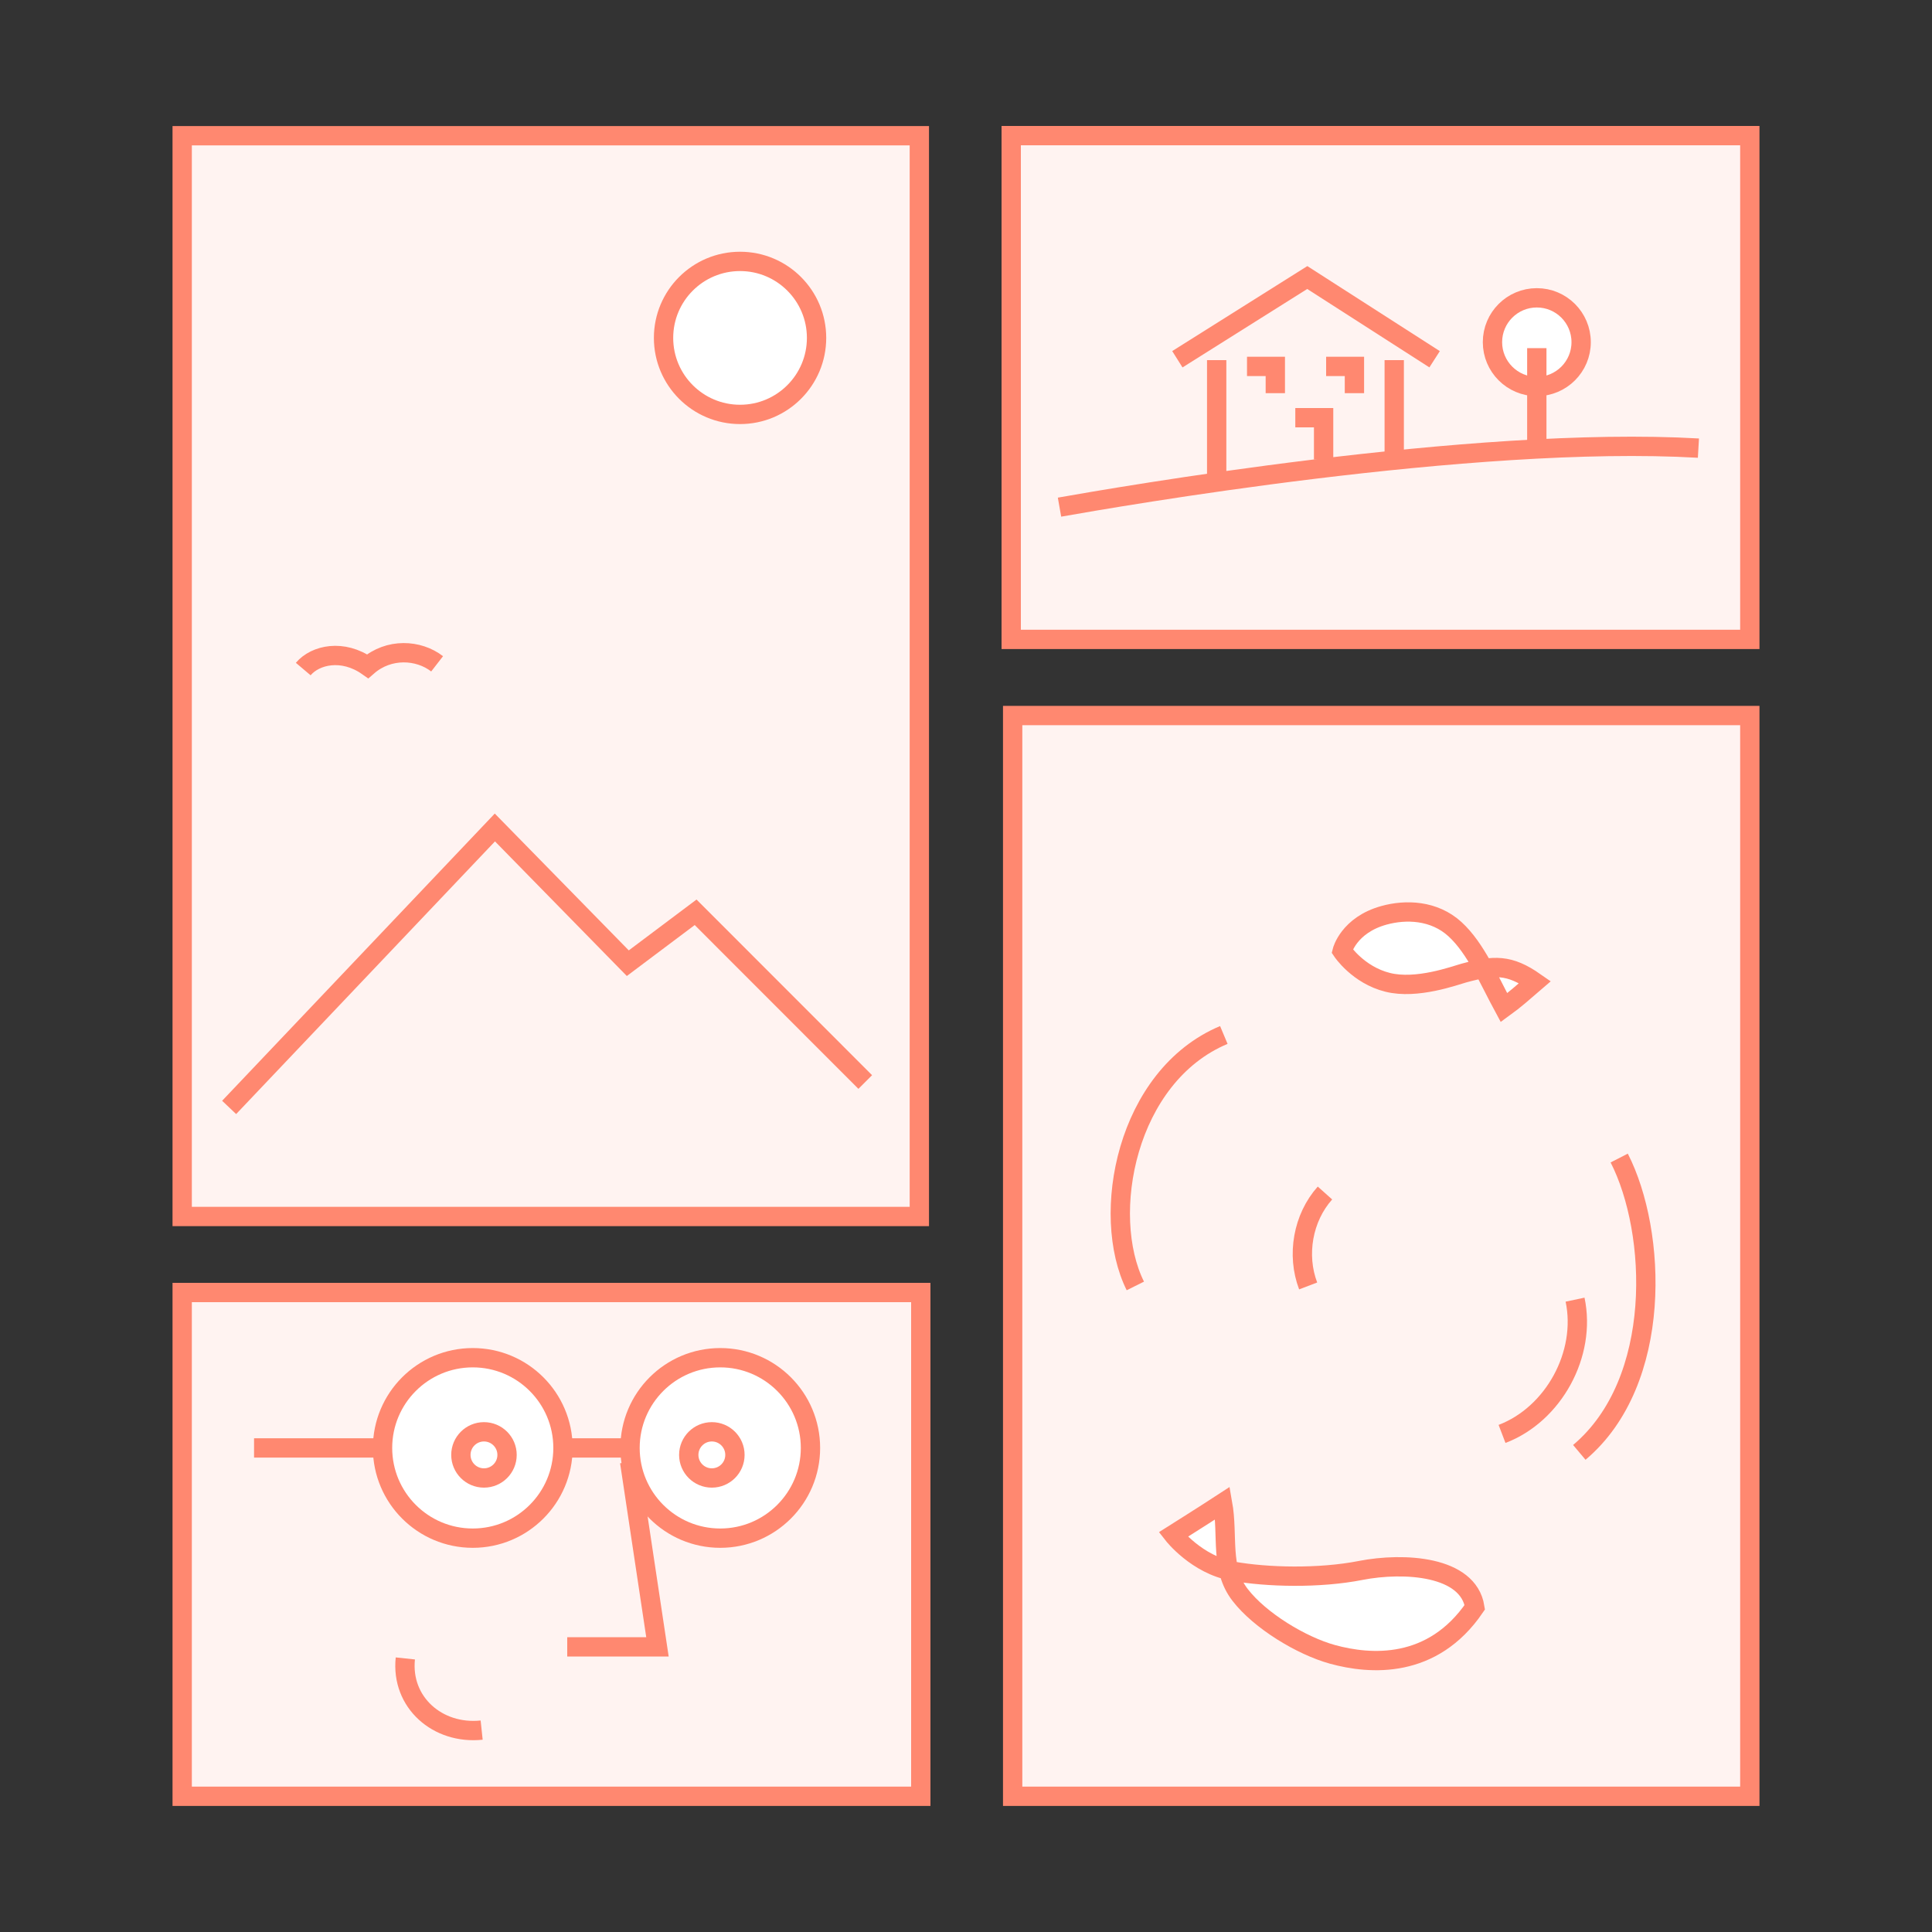 <?xml version="1.0" encoding="UTF-8"?>
<svg xmlns="http://www.w3.org/2000/svg" id="Ebene_1" viewBox="0 0 200 200">
  <rect x="0" y="0" width="200" height="200" fill="#333333" stroke="none"/>
  <defs>
    <style>.cls-1{fill:#fff;}.cls-1,.cls-2,.cls-3{stroke:#ff8870;stroke-miterlimit:10;stroke-width:2px;}.cls-2{fill:#fff3f1;}.cls-3{fill:none;}</style>
  </defs>
  <rect class="cls-2" x="18.86" y="14.05" width="76.31" height="111.88"></rect>
  <rect class="cls-2" x="104.84" y="74.07" width="76.31" height="111.88" transform="translate(285.98 260.02) rotate(180)"></rect>
  <rect class="cls-2" x="31.01" y="121.65" width="52.15" height="76.46" transform="translate(216.97 102.79) rotate(90)"></rect>
  <rect class="cls-2" x="116.84" y="1.89" width="52.15" height="76.46" transform="translate(102.79 183.03) rotate(-90)"></rect>
  <circle class="cls-1" cx="76.61" cy="34.98" r="7.92"></circle>
  <polyline class="cls-3" points="23.72 114.64 51.23 85.66 64.99 99.71 72.01 94.44 89.57 112.01"></polyline>
  <path class="cls-3" d="M31.39,69.26c1.26-1.49,4.1-2.1,6.67-.29,2.19-1.91,5.27-1.74,7.19-.25"></path>
  <path class="cls-1" d="M143.65,101.69c3.02.76,6.94-.7,7.89-.96,3.14-.85,4.7-.92,7.36.94-1.29,1.11-2.09,1.83-3.21,2.64-1.55-2.86-2.91-6.14-5.07-8.12s-5.09-2.06-7.34-1.44c-3.67,1.01-4.34,3.7-4.34,3.7,0,0,1.65,2.48,4.71,3.24Z"></path>
  <path class="cls-1" d="M140.87,162.57c-4.34.85-9.69.71-13.25.08-3.73-.66-6.17-3.79-6.17-3.79,0,0,3.41-2.15,5.11-3.26.61,3.41-.3,6.77,1.82,9.51,2.05,2.66,6.33,5.26,9.56,6.15,3.9,1.07,10.34,1.56,14.73-4.88-.68-4.29-7.32-4.68-11.81-3.81Z"></path>
  <path class="cls-3" d="M126.69,107.14c-10.13,4.25-12.82,18.63-9.16,25.98"></path>
  <path class="cls-3" d="M137.16,123.5c-2.29,2.56-2.96,6.42-1.74,9.62"></path>
  <path class="cls-3" d="M167.62,119.88c3.91,7.64,4.58,23.14-4.13,30.47"></path>
  <path class="cls-3" d="M163.05,134.54c1.19,5.61-2.21,11.86-7.56,13.9"></path>
  <circle class="cls-1" cx="48.94" cy="149.89" r="9.34"></circle>
  <circle class="cls-1" cx="74.56" cy="149.89" r="9.34"></circle>
  <line class="cls-3" x1="39.61" y1="149.89" x2="26.3" y2="149.89"></line>
  <line class="cls-3" x1="58.28" y1="149.89" x2="65.22" y2="149.89"></line>
  <circle class="cls-3" cx="50.1" cy="150.61" r="2.39"></circle>
  <circle class="cls-3" cx="73.69" cy="150.61" r="2.39"></circle>
  <polyline class="cls-3" points="65.18 151.33 68.06 170.48 58.72 170.48"></polyline>
  <path class="cls-3" d="M41.96,171.68c-.48,4.55,3.35,7.9,7.9,7.42"></path>
  <line class="cls-3" x1="125.95" y1="49.72" x2="125.95" y2="37.28"></line>
  <line class="cls-3" x1="144.33" y1="37.28" x2="144.33" y2="47.57"></line>
  <polyline class="cls-3" points="121.88 37.19 135.33 28.73 148.51 37.19"></polyline>
  <polyline class="cls-3" points="137.28 37.93 140.21 37.93 140.21 40.7"></polyline>
  <polyline class="cls-3" points="129.09 37.93 132.02 37.93 132.02 40.7"></polyline>
  <polyline class="cls-3" points="137.02 47.57 137.02 43.24 134.09 43.24"></polyline>
  <path class="cls-3" d="M109.68,52.5c5.77-1.02,42.74-7.46,66.14-6.11"></path>
  <circle class="cls-1" cx="159.09" cy="35.42" r="4.59"></circle>
  <line class="cls-3" x1="159.09" y1="36.04" x2="159.09" y2="45.83"></line>
</svg>

